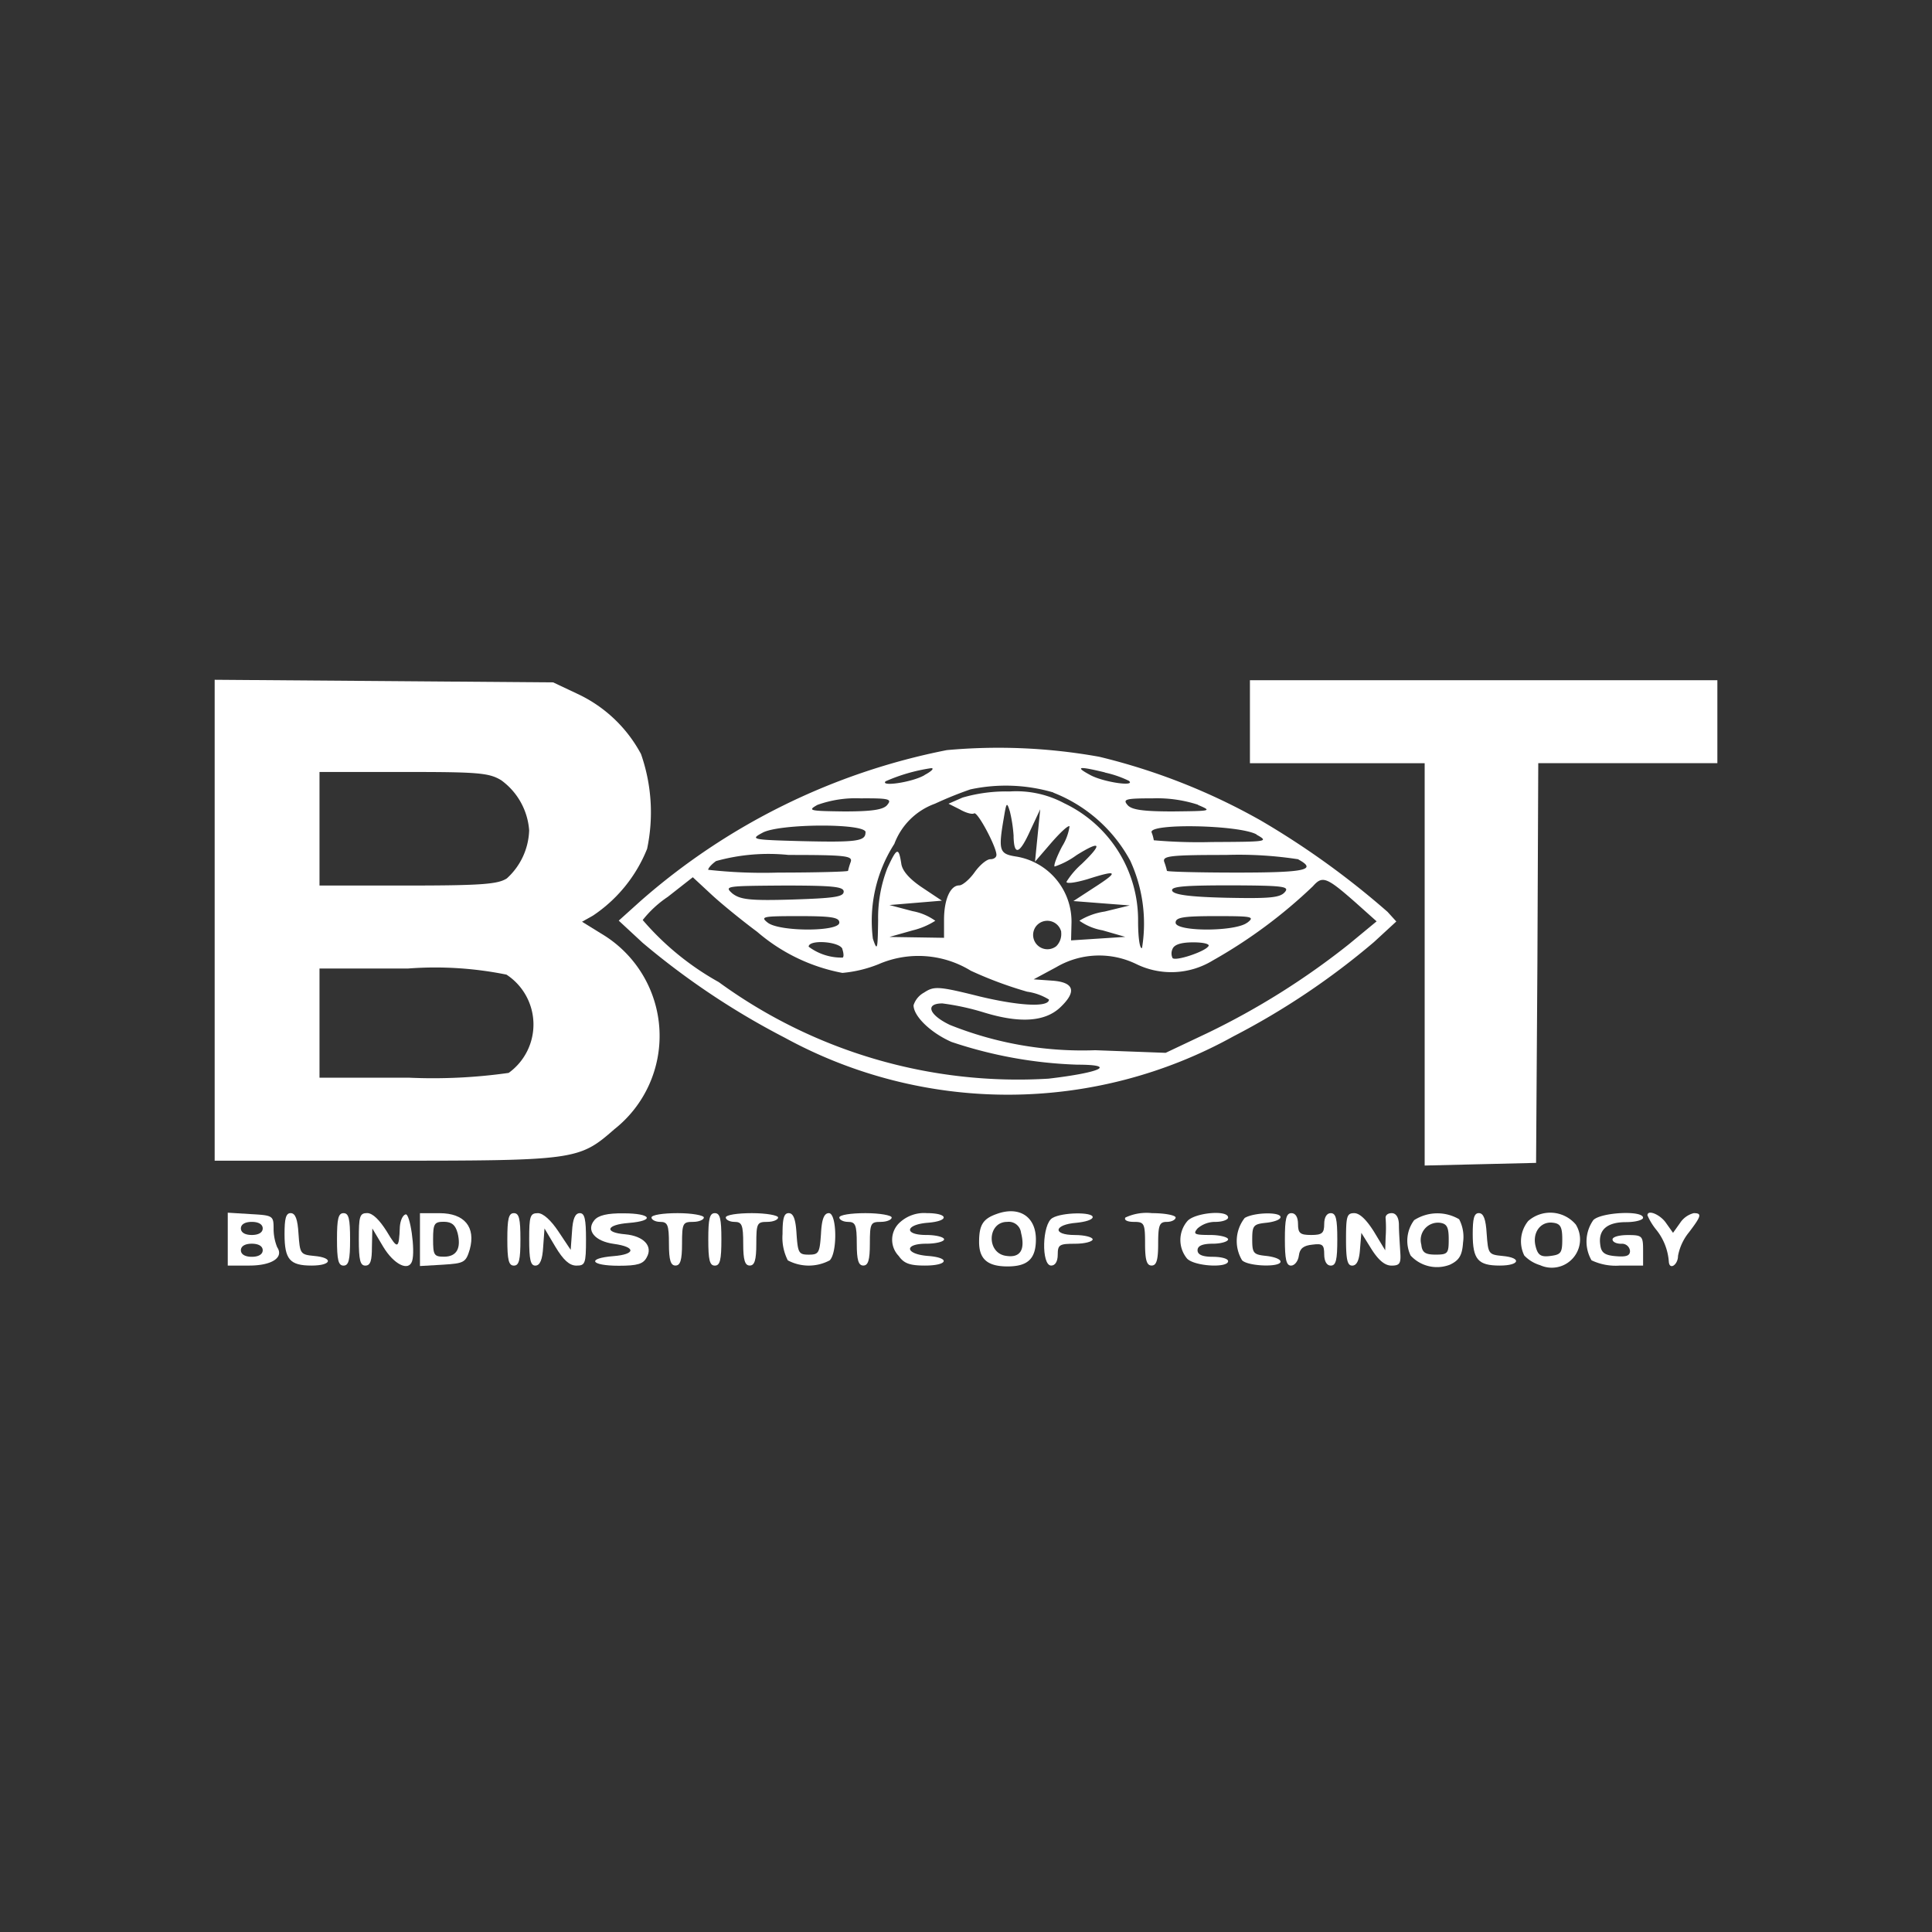 <svg height="54" viewBox="0 0 54 54" width="54" xmlns="http://www.w3.org/2000/svg"><rect x="0" y="0" width="54" height="54" fill="#333333" stroke="none"/><path d="m0 0h54v54h-54z" fill="none"/><g fill="#fff" transform="translate(3 157.1)"><path d="m3-131.385v6.727h4.737c5.348 0 5.445-.012 6.434-.879a3.322 3.322 0 0 0 -.256-5.4l-.647-.4.305-.171a4.055 4.055 0 0 0 1.514-1.868 4.934 4.934 0 0 0 -.171-2.649 3.866 3.866 0 0 0 -1.783-1.685l-.672-.317-4.725-.037-4.736-.036zm8.009-3.907a1.9 1.9 0 0 1 .781 1.4 1.891 1.891 0 0 1 -.623 1.343c-.244.159-.672.2-2.759.2h-2.478v-3.174h2.357c2.075-.001 2.38.023 2.722.231zm.147 5.433a1.666 1.666 0 0 1 .061 2.747 15.053 15.053 0 0 1 -2.784.134h-2.503v-3.052h2.479a10.014 10.014 0 0 1 2.747.171z"/><path d="m240-136.84v1.16h4.884v11.245l1.563-.037 1.551-.037.037-5.592.024-5.58h5.006v-2.319h-13.065z" transform="translate(-208.064 -.088)"/><path d="m104.669-122.517a18.333 18.333 0 0 0 -8.559 4.217l-.61.549.672.623a21.366 21.366 0 0 0 3.968 2.649 13 13 0 0 0 12.539-.037 20.8 20.8 0 0 0 3.931-2.637l.623-.574-.244-.269a22.973 22.973 0 0 0 -3.541-2.552 17.523 17.523 0 0 0 -4.517-1.783 15.905 15.905 0 0 0 -4.262-.186zm-.623.7c-.342.2-1.245.33-1.087.171a4.933 4.933 0 0 1 1.27-.366c.098-.004.025.081-.182.191zm5.042-.073a2.931 2.931 0 0 1 .672.232c.2.171-.708.037-1.074-.159-.439-.236-.354-.26.403-.077zm-1.441.562a4.171 4.171 0 0 1 2.149 1.9 4.206 4.206 0 0 1 .33 2.442c-.061.037-.11-.281-.11-.745a3.616 3.616 0 0 0 -2.063-3.3 2.832 2.832 0 0 0 -1.526-.33 4.359 4.359 0 0 0 -1.319.171l-.391.171.317.159c.171.1.354.147.4.11.1-.049.623.94.623 1.16 0 .073-.073.122-.171.122s-.293.159-.44.366-.342.366-.427.366c-.256 0-.427.4-.427.965v.5l-.757-.012-.769-.012.647-.183a2.09 2.09 0 0 0 .635-.269 1.58 1.58 0 0 0 -.635-.269l-.647-.171.733-.061.733-.061-.549-.366c-.366-.244-.562-.476-.586-.672-.073-.464-.122-.452-.391.134a3.827 3.827 0 0 0 -.256 1.453c-.012.83-.024.879-.147.513a3.982 3.982 0 0 1 .6-2.649 1.9 1.9 0 0 1 1.135-1.123 10.636 10.636 0 0 1 .989-.4 4.721 4.721 0 0 1 2.321.086zm-4.64.342c-.11.134-.415.183-1.209.183-.977-.012-1.026-.024-.745-.183a3.171 3.171 0 0 1 1.209-.183c.783-.005.881.019.747.178zm8.681 0c.4.171.391.171-.7.183-.855 0-1.16-.049-1.27-.183-.134-.159-.049-.183.708-.183a3.7 3.7 0 0 1 1.264.178zm-5.152.879q.018.842.476-.183l.269-.574-.073.733-.073.733.452-.525c.256-.293.476-.5.513-.464a1.455 1.455 0 0 1 -.208.562c-.147.281-.244.537-.208.562a2.245 2.245 0 0 0 .61-.317c.684-.427.745-.33.147.244a2.25 2.25 0 0 0 -.427.5c0 .061.256.024.586-.073.842-.269.891-.22.208.22l-.6.391.781.061.794.061-.7.171a1.875 1.875 0 0 0 -.708.256 1.58 1.58 0 0 0 .647.269l.635.183-.757.049-.757.049.012-.5a1.842 1.842 0 0 0 -1.551-1.844c-.464-.073-.5-.159-.342-1.074.073-.44.085-.464.171-.183a3.984 3.984 0 0 1 .104.688zm-4.139-.11c0 .244-.232.281-1.783.244-1.4-.037-1.441-.049-1.1-.232.455-.261 2.886-.273 2.886-.017zm10.927.061c.354.2.317.2-1.245.208a14.293 14.293 0 0 1 -1.624-.049 1.032 1.032 0 0 0 -.061-.22c-.094-.261 2.443-.212 2.932.056zm-11.342.769a1.91 1.91 0 0 0 -.073.244c0 .024-.879.049-1.953.049a13.788 13.788 0 0 1 -1.956-.078c0-.049.1-.159.22-.244a5.476 5.476 0 0 1 2.027-.171c1.602 0 1.797.025 1.736.196zm12.515-.073c.537.293.183.366-1.722.366-1.074 0-1.953-.024-1.953-.049a1.909 1.909 0 0 0 -.073-.244c-.061-.171.134-.2 1.722-.2a10.95 10.95 0 0 1 2.029.122zm-15.127 2.022a5.092 5.092 0 0 0 2.381 1.148 3.53 3.53 0 0 0 1.013-.244 2.8 2.8 0 0 1 2.576.183 10.992 10.992 0 0 0 1.575.586 1.584 1.584 0 0 1 .61.22c0 .22-.806.183-1.929-.085-1.172-.293-1.282-.293-1.563-.11a.618.618 0 0 0 -.293.354c0 .305.476.769 1.062 1.026a12.268 12.268 0 0 0 3.516.635c1.123 0 .659.22-.806.391a14.2 14.2 0 0 1 -9.218-2.7 7.768 7.768 0 0 1 -2.124-1.734 3.043 3.043 0 0 1 .7-.647l.7-.549.513.476c.274.256.86.733 1.287 1.05zm16.739-.806.574.513-.769.635a20.987 20.987 0 0 1 -3.968 2.491l-1.16.549-1.966-.073a9.952 9.952 0 0 1 -4.066-.708c-.586-.281-.7-.6-.208-.6a6.982 6.982 0 0 1 1.172.256c1 .305 1.7.256 2.124-.147.464-.44.391-.7-.22-.745l-.525-.037.635-.342a2.369 2.369 0 0 1 2.234-.085 2.224 2.224 0 0 0 2.137-.1 13.972 13.972 0 0 0 2.8-2.076c.266-.3.376-.263 1.206.469zm-14.322-.317c0 .147-.281.183-1.428.22-1.209.037-1.465 0-1.685-.171-.232-.208-.171-.208 1.441-.22 1.38 0 1.673.032 1.673.171zm12.331.012c-.134.159-.427.183-1.624.159-1.038-.024-1.49-.085-1.526-.2s.342-.147 1.624-.147c1.491.005 1.661.029 1.527.188zm-12.453.855c0 .256-1.673.256-2 0-.22-.171-.134-.183.879-.183.914 0 1.122.036 1.122.183zm11.4 0c-.33.256-2 .256-2 0 0-.147.208-.183 1.123-.183 1.012 0 1.101.012.881.183zm-5.2.256a.483.483 0 0 1 -.134.4.4.4 0 0 1 -.562-.562.4.4 0 0 1 .699.162zm-6.117.476c.037.11.049.22.012.244a1.532 1.532 0 0 1 -.952-.305c.003-.207.858-.146.943.061zm10.231-.073c-.085.147-.916.427-1 .33a.3.3 0 0 1 0-.256c.049-.122.244-.183.574-.183.283-.001.478.044.43.109z" transform="translate(-81.206 -13.617)"/><path d="m178.488-16.356c-.378.134-.488.305-.488.781s.232.684.794.684.794-.208.794-.757c-.001-.635-.465-.94-1.1-.708zm.684.525c.122.476-.024.7-.4.647-.574-.061-.549-.952.012-.952a.346.346 0 0 1 .388.305z" transform="translate(-153.634 -106.812)"/><path d="m6-15.367v.745h.6c.623 0 .977-.22.781-.513a1.382 1.382 0 0 1 -.1-.525c0-.354-.024-.366-.635-.4l-.646-.04zm.977-.293c0 .11-.11.183-.305.183s-.305-.073-.305-.183.11-.183.305-.183.305.073.305.183zm0 .61c0 .11-.11.183-.305.183s-.305-.073-.305-.183.11-.183.305-.183.305.073.305.183z" transform="translate(-2.634 -107.105)"/><path d="m19-15.414c0 .708.147.879.757.879.562 0 .623-.22.073-.269-.391-.037-.4-.061-.44-.623-.024-.4-.085-.574-.22-.574s-.17.16-.17.587z" transform="translate(-14.047 -107.192)"/><path d="m31-15.267c0 .574.037.733.183.733s.183-.159.183-.733-.036-.733-.183-.733-.183.159-.183.733z" transform="translate(-24.581 -107.192)"/><path d="m36-15.267c0 .574.037.733.183.733s.183-.147.183-.525l.012-.513.305.513c.293.488.708.7.806.4s-.061-1.355-.183-1.306c-.085.024-.147.183-.159.342-.024.635-.061.647-.366.134-.2-.317-.391-.513-.549-.513-.208.002-.232.087-.232.735z" transform="translate(-28.971 -107.192)"/><path d="m50-15.255v.733l.635-.037c.6-.037.647-.061.757-.427.171-.623-.147-1.013-.842-1.013h-.55zm1.05-.2c.11.44-.024.672-.378.672-.281 0-.305-.049-.305-.488s.037-.488.305-.488c.219.003.317.089.378.308z" transform="translate(-41.262 -107.192)"/><path d="m70-15.267c0 .574.037.733.183.733s.183-.159.183-.733-.036-.733-.183-.733-.183.159-.183.733z" transform="translate(-58.82 -107.192)"/><path d="m75-15.267c0 .562.037.733.171.733s.2-.171.22-.525l.037-.513.305.513c.22.366.391.525.586.525.244 0 .269-.049.269-.733 0-.562-.037-.733-.171-.733s-.2.159-.22.513l-.037.513-.342-.513c-.208-.313-.427-.513-.574-.513-.22 0-.244.085-.244.733z" transform="translate(-63.209 -107.192)"/><path d="m89.27-15.8c-.232.281.012.586.549.659.623.085.61.293-.012.342-.757.061-.647.269.147.269.525 0 .684-.049.781-.232.183-.317-.085-.6-.6-.647-.6-.049-.537-.269.1-.317.745-.061.635-.269-.147-.269-.452-.005-.708.056-.818.195z" transform="translate(-75.66 -107.192)"/><path d="m103-15.878c0 .061.11.122.244.122.208 0 .244.085.244.61 0 .464.049.61.183.61s.183-.147.183-.61c0-.574.024-.61.305-.61.171 0 .305-.061.305-.122s-.33-.122-.733-.122-.731.049-.731.122z" transform="translate(-87.791 -107.192)"/><path d="m116-15.267c0 .574.037.733.183.733s.183-.159.183-.733-.036-.733-.183-.733-.183.159-.183.733z" transform="translate(-99.203 -107.192)"/><path d="m120-15.878c0 .061.11.122.244.122.208 0 .244.085.244.61 0 .464.049.61.183.61s.183-.147.183-.61c0-.574.024-.61.305-.61.171 0 .305-.061.305-.122s-.33-.122-.733-.122-.731.049-.731.122z" transform="translate(-102.715 -107.192)"/><path d="m133-15.414a1.4 1.4 0 0 0 .147.733 1.245 1.245 0 0 0 1.172 0c.22-.22.2-1.319-.024-1.319-.134 0-.2.171-.22.574-.037.537-.061.586-.342.586s-.305-.049-.342-.586c-.024-.4-.085-.574-.22-.574s-.171.159-.171.586z" transform="translate(-114.128 -107.192)"/><path d="m146-15.878c0 .061.11.122.244.122.208 0 .244.085.244.61 0 .464.049.61.183.61s.183-.147.183-.61c0-.574.024-.61.305-.61.171 0 .305-.061.305-.122s-.33-.122-.733-.122-.731.049-.731.122z" transform="translate(-125.541 -107.192)"/><path d="m158.338-15.756a.652.652 0 0 0 -.049.952c.146.208.305.269.733.269.647 0 .72-.22.085-.269s-.684-.342-.049-.342c.281 0 .5-.061.5-.122s-.22-.122-.5-.122c-.635 0-.586-.293.049-.342.61-.049.574-.269-.037-.269a1 1 0 0 0 -.732.245z" transform="translate(-136.17 -107.192)"/><path d="m193.117-15.814c-.293.159-.317 1.331-.037 1.331.11 0 .183-.11.183-.305 0-.281.049-.305.488-.305.269 0 .488-.061.488-.122s-.22-.122-.5-.122c-.635 0-.586-.293.049-.342.244-.024.452-.085.452-.159 0-.147-.855-.135-1.123.024z" transform="translate(-166.699 -107.244)"/><path d="m211.416-15.878c-.049.073.061.122.232.122.293 0 .317.037.317.61 0 .464.049.61.183.61s.183-.147.183-.61c0-.525.037-.61.244-.61.134 0 .244-.061.244-.122s-.293-.122-.659-.122a1.393 1.393 0 0 0 -.744.122z" transform="translate(-182.96 -107.192)"/><path d="m224.273-15.818a.813.813 0 0 0 -.012 1.05c.208.22 1.148.269 1.148.073 0-.073-.2-.122-.427-.122-.293 0-.427-.061-.427-.183s.134-.183.427-.183c.232 0 .427-.061.427-.122s-.232-.122-.5-.122c-.44 0-.488-.024-.354-.183a.749.749 0 0 1 .5-.183c.2 0 .354-.061.354-.122-.001-.221-.929-.135-1.136.097z" transform="translate(-194.083 -107.155)"/><path d="m237.2-15.814a1.044 1.044 0 0 0 -.073 1.184c.171.171 1.074.2 1.074.037 0-.073-.183-.134-.391-.159-.366-.037-.4-.073-.4-.464s.037-.427.4-.464c.208-.024.391-.085.391-.159-.001-.146-.733-.134-1.001.025z" transform="translate(-205.41 -107.244)"/><path d="m248-15.267c0 .549.037.733.171.733.1 0 .2-.122.22-.281.024-.2.134-.281.378-.305.281-.037.33 0 .33.269 0 .2.073.317.183.317.147 0 .183-.159.183-.733s-.037-.733-.183-.733c-.11 0-.183.11-.183.305 0 .256-.061.305-.366.305s-.366-.049-.366-.305c0-.2-.073-.305-.183-.305-.147 0-.184.159-.184.733z" transform="translate(-215.087 -107.192)"/><path d="m262-15.267c0 .562.037.733.171.733s.2-.159.22-.464l.037-.452.281.452c.2.317.379.464.562.464.232 0 .269-.061.244-.391-.012-.22-.037-.549-.037-.745s-.073-.33-.2-.33-.183.073-.171.147a3.654 3.654 0 0 1 0 .525l-.012.366-.317-.525c-.2-.317-.391-.513-.549-.513-.205 0-.229.085-.229.733z" transform="translate(-227.378 -107.192)"/><path d="m276.222-15.774a.961.961 0 0 0 -.1.989 1 1 0 0 0 1.1.256c.256-.122.342-.256.366-.623a1.064 1.064 0 0 0 -.11-.647 1.2 1.2 0 0 0 -1.256.025zm.965.537c0 .391-.024.427-.366.427-.293 0-.378-.061-.4-.281a.484.484 0 0 1 .513-.61c.204.025.253.123.253.465z" transform="translate(-239.695 -107.223)"/><path d="m291-15.414c0 .708.147.879.757.879.562 0 .623-.22.073-.269-.391-.037-.4-.061-.44-.623-.024-.4-.085-.574-.22-.574s-.17.16-.17.587z" transform="translate(-252.837 -107.192)"/><path d="m302.24-15.88a.9.9 0 0 0 -.11.965 1.006 1.006 0 0 0 .44.269.79.79 0 0 0 1-1.135.934.934 0 0 0 -1.33-.099zm.952.513c0 .378-.037.427-.33.464-.269.037-.354-.024-.415-.269-.1-.391.147-.708.488-.659.208.024.257.122.257.464z" transform="translate(-262.526 -107.093)"/><path d="m317.231-15.844a1.043 1.043 0 0 0 -.049 1.123 1.575 1.575 0 0 0 .794.147h.647v-.426c0-.4-.024-.427-.427-.427-.232 0-.427.049-.427.122s.11.122.244.122a.223.223 0 0 1 .244.2c0 .134-.1.171-.391.147-.317-.024-.415-.1-.44-.317-.061-.415.183-.635.72-.635.269 0 .476-.061.476-.122.001-.215-1.183-.153-1.391.066z" transform="translate(-275.698 -107.153)"/><path d="m331-16.035a1.729 1.729 0 0 0 .256.415 1.611 1.611 0 0 1 .342.891c.024.232.256.073.256-.171a1.464 1.464 0 0 1 .305-.659c.354-.464.366-.537.134-.537a.646.646 0 0 0 -.378.269l-.2.281-.2-.281c-.161-.232-.515-.379-.515-.208z" transform="translate(-287.953 -107.096)"/></g></svg>